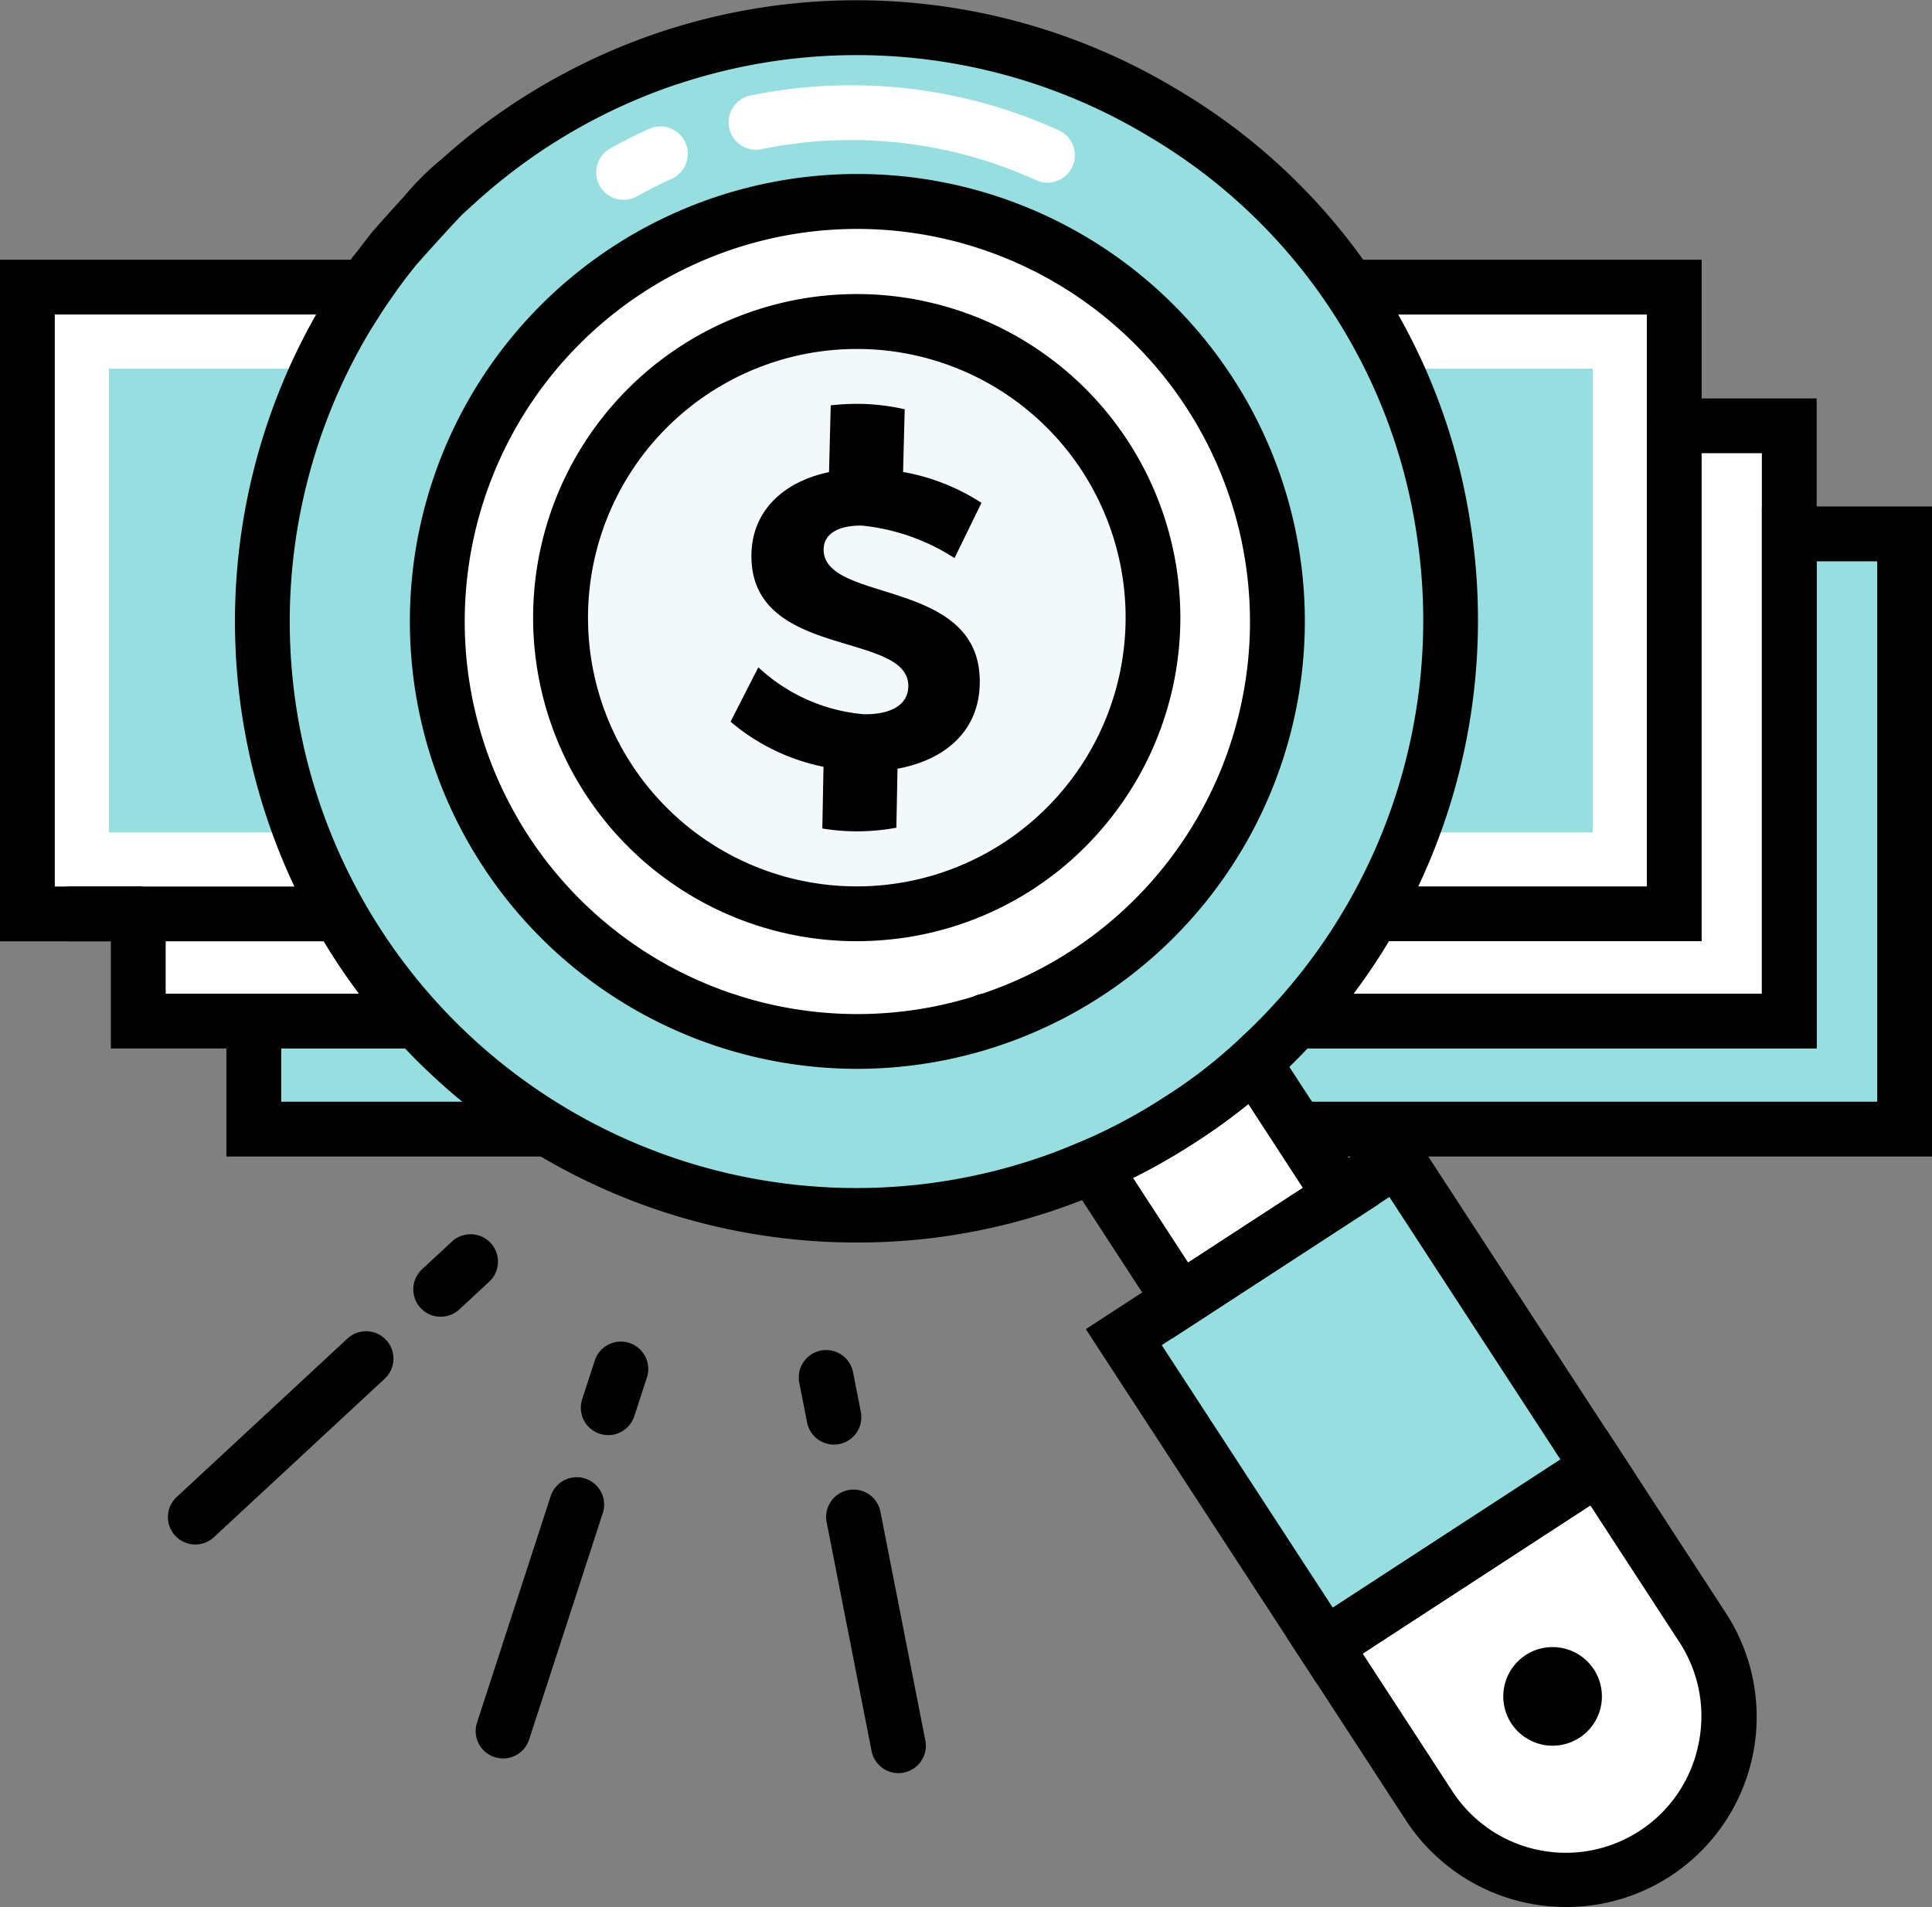 <?xml version="1.0" encoding="UTF-8"?> <svg xmlns="http://www.w3.org/2000/svg" width="107.072" height="105.706" viewBox="0 0 107.072 105.706"><rect x="0" y="0" width="107.072" height="105.706" fill="#808080" stroke="none"/><g id="step-icon-3" transform="translate(-906.464 -4793.397)"><g id="Group_8841" data-name="Group 8841" transform="translate(920.639 4822.988)"><rect id="Rectangle_1510" data-name="Rectangle 1510" width="91.27" height="33.228" fill="#96dee0"></rect></g><g id="Group_8842" data-name="Group 8842" transform="translate(907.982 4809.313)"><rect id="Rectangle_1511" data-name="Rectangle 1511" width="91.27" height="34.74" fill="#fff"></rect></g><g id="Group_8843" data-name="Group 8843" transform="translate(914.127 4817.002)"><rect id="Rectangle_1512" data-name="Rectangle 1512" width="91.27" height="32.992" fill="#fff"></rect></g><g id="Group_8844" data-name="Group 8844" transform="translate(912.5 4813.831)"><rect id="Rectangle_1513" data-name="Rectangle 1513" width="25.704" height="82.234" transform="translate(82.234 0) rotate(90)" fill="#96dee0"></rect></g><g id="Group_8845" data-name="Group 8845" transform="translate(930.641 4804.484)"><path id="Path_38600" data-name="Path 38600" d="M779.638,1403.557c-13.088-3.017-27.65,7.541-27.65,22.86,0,20.806,25.939,31.974,40.83,15.248v-.011A23.276,23.276,0,0,0,779.638,1403.557Zm8.234,33.128a16.415,16.415,0,1,1-2.146-23.109A16.412,16.412,0,0,1,787.871,1436.685Z" transform="translate(-751.988 -1403.041)" fill="#fff"></path></g><g id="Group_8846" data-name="Group 8846" transform="translate(919.012 4821.471)"><path id="Path_38601" data-name="Path 38601" d="M828.5,1465.388H733.971v-9.023h27.677a1.563,1.563,0,0,1,1.569,1.519,1.475,1.475,0,0,1-1.467,1.518H737.008v2.95h88.451V1432.4H822.1V1459.4H776.117a1.552,1.552,0,0,1-1.557-1.518,1.485,1.485,0,0,1,1.479-1.519h43.028V1429.36h9.43Z" transform="translate(-733.971 -1429.36)"></path></g><g id="Group_8847" data-name="Group 8847" transform="translate(959.639 4815.483)"><path id="Path_38602" data-name="Path 38602" d="M844.422,1456.113H798.437a1.518,1.518,0,1,1,0-3.037h42.949v-29.956h-4.852a1.518,1.518,0,0,1,0-3.036h7.889Z" transform="translate(-796.918 -1420.084)"></path></g><g id="Group_8848" data-name="Group 8848" transform="translate(912.608 4842.535)"><path id="Path_38603" data-name="Path 38603" d="M758.231,1470.975H724.049v-7.46a1.518,1.518,0,0,1,3.037,0v4.423h31.146a1.518,1.518,0,1,1,0,3.037Z" transform="translate(-724.049 -1461.997)"></path></g><g id="Group_8849" data-name="Group 8849" transform="translate(973.487 4807.795)"><path id="Path_38604" data-name="Path 38604" d="M845.657,1445.942H822.113a1.518,1.518,0,1,1,0-3.036h20.509v-31.7H819.893a1.518,1.518,0,0,1,0-3.037h25.764Z" transform="translate(-818.375 -1408.171)"></path></g><g id="Group_8850" data-name="Group 8850" transform="translate(908.815 4842.535)"><path id="Path_38605" data-name="Path 38605" d="M739.432,1465.034h-19.74a1.518,1.518,0,1,1,0-3.037h19.74a1.518,1.518,0,0,1,0,3.037Z" transform="translate(-718.173 -1461.997)"></path></g><g id="Group_8851" data-name="Group 8851" transform="translate(906.464 4807.792)"><path id="Path_38606" data-name="Path 38606" d="M722.191,1445.946h-7.662v-37.779h26.784a1.518,1.518,0,1,1,0,3.037H717.566v31.706h4.626a1.518,1.518,0,1,1,0,3.037Z" transform="translate(-714.529 -1408.167)"></path></g><g id="Group_8852" data-name="Group 8852" transform="translate(930.759 4804.442)"><circle id="Ellipse_1774" data-name="Ellipse 1774" cx="16.415" cy="16.415" r="16.415" transform="translate(0 22.101) rotate(-42.314)" fill="#f3f9fb"></circle></g><g id="Group_8853" data-name="Group 8853" transform="translate(946.952 4815.776)"><path id="Path_38607" data-name="Path 38607" d="M791.071,1436.065c-.05,2.609-1.916,4.216-4.558,4.7l-.063,3.271a12.017,12.017,0,0,1-2.42.2,11.85,11.85,0,0,1-1.684-.157l.065-3.419a11.47,11.47,0,0,1-5.15-2.5l1.539-3.015a9.8,9.8,0,0,0,5.821,2.6c1.538.03,2.473-.523,2.491-1.537.06-3.111-8.806-1.468-8.694-7.336.044-2.358,1.717-4,4.3-4.546l.094-3.7a13.275,13.275,0,0,1,1.666-.083,12.2,12.2,0,0,1,2.434.3l-.089,3.475a11.741,11.741,0,0,1,4.344,1.713l-1.495,3.061a11.592,11.592,0,0,0-5.118-1.8c-1.253-.024-2.117.416-2.134,1.3C782.367,1431.647,791.208,1430.118,791.071,1436.065Z" transform="translate(-777.261 -1420.537)"></path></g><g id="Group_8854" data-name="Group 8854" transform="translate(936.022 4809.706)"><path id="Path_38608" data-name="Path 38608" d="M778.22,1446.993a17.935,17.935,0,1,1,13.834-6.485h0a17.819,17.819,0,0,1-12.14,6.406Q779.065,1446.993,778.22,1446.993Zm.044-32.826a14.894,14.894,0,1,0,11.453,24.4h0a14.889,14.889,0,0,0-11.453-24.4Z" transform="translate(-760.327 -1411.133)"></path></g><g id="Group_8855" data-name="Group 8855" transform="translate(967.024 4852.31)"><path id="Path_38609" data-name="Path 38609" d="M822.107,1484.523l-8.9,5.8-4.844-7.442a30.873,30.873,0,0,0,4.877-2.61,30.05,30.05,0,0,0,4.066-3.124Z" transform="translate(-808.361 -1477.143)" fill="#fff"></path></g><g id="Group_8856" data-name="Group 8856" transform="translate(968.747 4857.641)"><rect id="Rectangle_1514" data-name="Rectangle 1514" width="18.09" height="20.406" transform="translate(0 9.87) rotate(-33.067)" fill="#96dee0"></rect></g><g id="Group_8857" data-name="Group 8857" transform="translate(979.884 4874.74)"><path id="Path_38610" data-name="Path 38610" d="M850.475,1527.568a9.022,9.022,0,0,1-16.408,3.078l-5.782-8.88,15.161-9.87,5.781,8.88A9.066,9.066,0,0,1,850.475,1527.568Z" transform="translate(-828.285 -1511.895)" fill="#fff"></path></g><g id="Group_8858" data-name="Group 8858" transform="translate(921.022 4794.933)"><path id="Path_38611" data-name="Path 38611" d="M802.522,1415.972a32.9,32.9,0,0,0-42.874-26.057h-.012a33.156,33.156,0,0,0-10.2,5.546h-.011c-.554.452-1.084.9-1.592,1.367a48.181,48.181,0,0,0-3.558,3.772v.011c-.372.463-.734.938-1.073,1.423a.011.011,0,0,0-.011.011c-.339.486-.678.971-.982,1.468a.011.011,0,0,0-.012.012,32.915,32.915,0,0,0,40.695,47.912c.057-.022.125-.056.192-.079h.012a32.793,32.793,0,0,0,4.868-2.609v-.012h.011a28.556,28.556,0,0,0,4.055-3.117c.158-.146.3-.282.452-.429a33.019,33.019,0,0,0,10.041-29.219Zm-14.932,20.421v.011a23.268,23.268,0,1,1-33.793-31.93,22.424,22.424,0,0,1,3.5-2.813c16.684-10.864,38.355,2.975,35.782,22.477A23.184,23.184,0,0,1,787.59,1436.393Z" transform="translate(-737.086 -1388.242)" fill="#96dee0"></path></g><g id="Group_8859" data-name="Group 8859" transform="translate(977.783 4872.639)"><path id="Path_38612" data-name="Path 38612" d="M840.519,1535.1a10.588,10.588,0,0,1-8.876-4.781l-6.612-10.156,17.706-11.527,6.61,10.152a10.541,10.541,0,0,1-8.827,16.311Zm-11.288-14.048,4.954,7.607a7.5,7.5,0,0,0,13.651-2.563h0a7.5,7.5,0,0,0-1.039-5.656l-4.949-7.6Z" transform="translate(-825.03 -1508.64)"></path></g><g id="Group_8860" data-name="Group 8860" transform="translate(966.645 4855.542)"><path id="Path_38613" data-name="Path 38613" d="M820.568,1513.318l-12.8-19.641,17.7-11.528,12.8,19.641Zm-8.594-18.754,9.481,14.553,12.617-8.214-9.482-14.554Z" transform="translate(-807.772 -1482.15)"></path></g><g id="Group_8861" data-name="Group 8861" transform="translate(964.761 4849.972)"><path id="Path_38614" data-name="Path 38614" d="M811.517,1491.135l-6.663-10.238,1.674-.7a29.121,29.121,0,0,0,4.638-2.482,28.409,28.409,0,0,0,3.863-2.964l1.321-1.226,6.614,10.163Zm-2.166-8.9,3.054,4.694,6.358-4.139-3.025-4.65a34.549,34.549,0,0,1-2.915,2.109A33.541,33.541,0,0,1,809.351,1482.24Z" transform="translate(-804.854 -1473.52)"></path></g><g id="Group_8863" data-name="Group 8863" transform="translate(919.506 4793.397)"><g id="Group_8862" data-name="Group 8862"><path id="Path_38615" data-name="Path 38615" d="M769.242,1454.733a34.425,34.425,0,0,1-29.4-52.5v-1.075l.7-.005c.1-.145.2-.288.295-.432l.378-.585.372-.462c.174-.234.352-.465.534-.693l.113-.152c.148-.193,1.213-1.379,1.86-2.084a15.184,15.184,0,0,1,2.072-2.061c.47-.422.958-.835,1.464-1.248l.437-.342a34.808,34.808,0,0,1,10.272-5.473l.128-.041a34.427,34.427,0,0,1,28.44,3.226,33.84,33.84,0,0,1,16.278,24.075v0a34.542,34.542,0,0,1-10.507,30.568c-.117.119-.274.263-.441.42a29.984,29.984,0,0,1-4.275,3.29l-.387.243a33.147,33.147,0,0,1-4.729,2.5l-.3.119A33.951,33.951,0,0,1,769.242,1454.733Zm-27.034-50.546A31.4,31.4,0,0,0,781.46,1449.2c.132-.057.22-.094.308-.122a30.75,30.75,0,0,0,4.524-2.448l.395-.252a26.252,26.252,0,0,0,3.47-2.708c.157-.145.286-.265.416-.394a31.5,31.5,0,0,0,9.615-27.906,30.856,30.856,0,0,0-14.836-21.951,31.351,31.351,0,0,0-26.041-2.913l-.27.085a31.454,31.454,0,0,0-9.476,5.2l-.429.345c-.384.321-.756.643-1.117.971l-.712.648c-.8.839-2.143,2.328-2.575,2.826l-.11.14c-.35.436-.691.883-1.011,1.34l-.445.638c-.1.142-.192.285-.286.429v0l-.139.214-.074.119Zm27,40.92a24.8,24.8,0,1,1,24.8-24.8A24.825,24.825,0,0,1,769.2,1445.107Zm0-46.556a21.76,21.76,0,1,0,21.76,21.76A21.785,21.785,0,0,0,769.2,1398.551Z" transform="translate(-734.735 -1385.863)"></path></g></g><g id="Group_8864" data-name="Group 8864" transform="translate(989.775 4884.692)"><path id="Path_38616" data-name="Path 38616" d="M846.911,1527.374a2.733,2.733,0,1,0,2.109,3.24A2.734,2.734,0,0,0,846.911,1527.374Z" transform="translate(-843.612 -1527.315)"></path></g><g id="Group_8865" data-name="Group 8865" transform="translate(939.505 4798.114)"><path id="Path_38617" data-name="Path 38617" d="M767.243,1399.529a1.518,1.518,0,0,1-.742-2.843c.7-.39,1.413-.752,2.129-1.076a1.518,1.518,0,1,1,1.255,2.764c-.639.29-1.279.614-1.9.962A1.511,1.511,0,0,1,767.243,1399.529Zm23.488-.95a1.506,1.506,0,0,1-.627-.136,24.719,24.719,0,0,0-15.176-1.73,1.518,1.518,0,1,1-.636-2.968,27.766,27.766,0,0,1,17.067,1.934,1.518,1.518,0,0,1-.629,2.9Z" transform="translate(-765.723 -1393.172)" fill="#fff"></path></g><g id="Group_8869" data-name="Group 8869" transform="translate(915.769 4861.807)"><g id="Group_8866" data-name="Group 8866" transform="translate(34.96 6.407)"><path id="Path_38618" data-name="Path 38618" d="M788.638,1525.248a1.519,1.519,0,0,1-1.488-1.226l-2.487-12.669a1.518,1.518,0,1,1,2.979-.585l2.487,12.669a1.519,1.519,0,0,1-1.492,1.811Zm-3.574-18.211a1.519,1.519,0,0,1-1.488-1.226l-.435-2.216a1.518,1.518,0,0,1,2.979-.585l.435,2.217a1.52,1.52,0,0,1-1.492,1.81Z" transform="translate(-783.112 -1501.783)"></path></g><g id="Group_8867" data-name="Group 8867"><path id="Path_38619" data-name="Path 38619" d="M730.465,1509.054a1.518,1.518,0,0,1-1.033-2.631l9.464-8.783a1.518,1.518,0,1,1,2.065,2.226l-9.464,8.783A1.511,1.511,0,0,1,730.465,1509.054Zm13.6-12.624a1.518,1.518,0,0,1-1.033-2.631l1.656-1.537a1.518,1.518,0,0,1,2.065,2.226l-1.656,1.537A1.514,1.514,0,0,1,744.068,1496.43Z" transform="translate(-728.946 -1491.856)"></path></g><g id="Group_8868" data-name="Group 8868" transform="translate(17.057 5.951)"><path id="Path_38620" data-name="Path 38620" d="M756.893,1524.183a1.518,1.518,0,0,1-1.444-1.988l4.082-12.551a1.518,1.518,0,1,1,2.888.938l-4.082,12.551A1.52,1.52,0,0,1,756.893,1524.183Zm5.828-17.922a1.5,1.5,0,0,1-.47-.074,1.519,1.519,0,0,1-.975-1.913l.7-2.148a1.518,1.518,0,0,1,2.888.939l-.7,2.148A1.518,1.518,0,0,1,762.721,1506.261Z" transform="translate(-755.374 -1501.076)"></path></g></g></g></svg> 